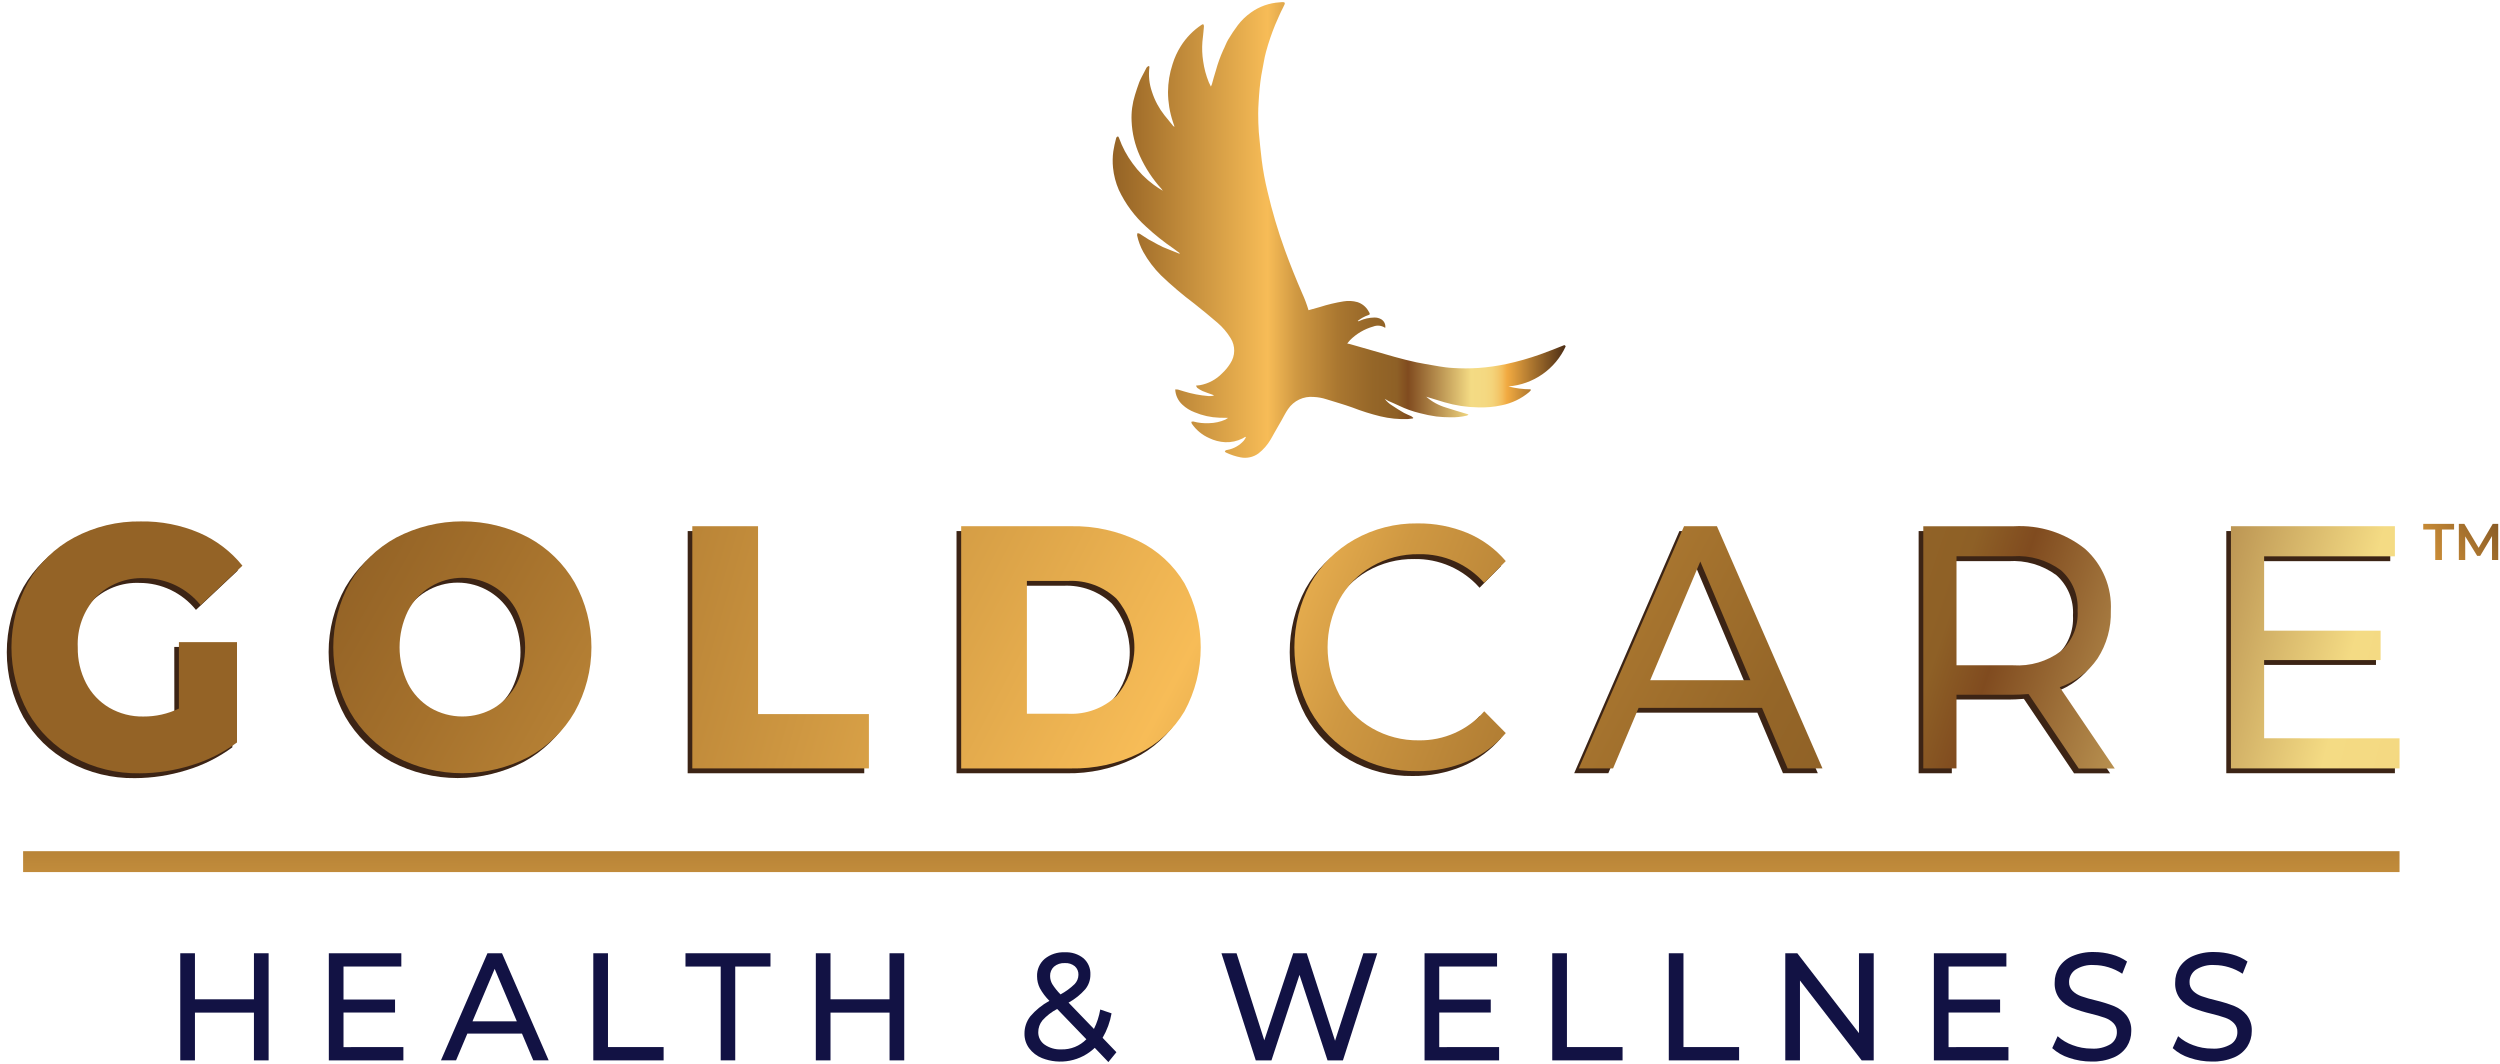 <svg width="235" height="100" viewBox="0 0 235 100" fill="none" xmlns="http://www.w3.org/2000/svg">
<path d="M16.381 60.813H21.841V70.248C20.542 71.205 19.088 71.932 17.541 72.395C15.965 72.887 14.325 73.14 12.673 73.145C10.519 73.177 8.392 72.656 6.497 71.631C4.701 70.653 3.212 69.195 2.197 67.42C1.175 65.544 0.639 63.442 0.639 61.306C0.639 59.17 1.175 57.068 2.197 55.193C3.219 53.41 4.721 51.951 6.532 50.981C8.461 49.954 10.619 49.433 12.804 49.468C14.69 49.437 16.56 49.803 18.295 50.541C19.878 51.227 21.27 52.286 22.351 53.63L18.419 57.33C17.781 56.537 16.973 55.898 16.055 55.459C15.137 55.02 14.132 54.793 13.114 54.794C12.279 54.758 11.445 54.898 10.666 55.203C9.887 55.508 9.18 55.972 8.59 56.566C8.004 57.2 7.55 57.946 7.255 58.758C6.961 59.571 6.831 60.433 6.873 61.297C6.851 62.467 7.12 63.624 7.654 64.665C8.15 65.625 8.908 66.426 9.839 66.974C10.815 67.537 11.926 67.824 13.052 67.802C14.207 67.81 15.348 67.555 16.389 67.056L16.381 60.813Z" fill="#3C2415"/>
<path d="M36.8 71.609C34.995 70.625 33.495 69.162 32.465 67.381C31.432 65.521 30.89 63.427 30.89 61.299C30.89 59.17 31.432 57.077 32.465 55.216C33.495 53.436 34.995 51.973 36.8 50.988C38.721 49.985 40.857 49.461 43.024 49.461C45.191 49.461 47.326 49.985 49.247 50.988C51.053 51.973 52.553 53.436 53.582 55.216C54.616 57.077 55.158 59.17 55.158 61.299C55.158 63.427 54.616 65.521 53.582 67.381C52.553 69.162 51.053 70.625 49.247 71.609C47.326 72.613 45.191 73.137 43.024 73.137C40.857 73.137 38.721 72.613 36.8 71.609ZM46.02 66.992C46.925 66.439 47.66 65.646 48.143 64.701C48.658 63.642 48.925 62.479 48.925 61.301C48.925 60.124 48.658 58.961 48.143 57.901C47.662 56.958 46.929 56.166 46.025 55.613C45.122 55.06 44.083 54.767 43.024 54.767C41.965 54.767 40.926 55.06 40.023 55.613C39.119 56.166 38.386 56.958 37.904 57.901C37.39 58.961 37.123 60.124 37.123 61.301C37.123 62.479 37.39 63.642 37.904 64.701C38.386 65.647 39.121 66.44 40.027 66.992C40.937 67.524 41.971 67.804 43.024 67.804C44.077 67.804 45.111 67.524 46.02 66.992Z" fill="#3C2415"/>
<path d="M64.643 49.919H70.819V67.579H81.24V72.684H64.64L64.643 49.919Z" fill="#3C2415"/>
<path d="M89.913 49.919H100.238C102.441 49.877 104.622 50.356 106.603 51.319C108.391 52.196 109.885 53.574 110.903 55.286C111.906 57.133 112.431 59.201 112.431 61.303C112.431 63.405 111.906 65.473 110.903 67.32C109.886 69.033 108.392 70.411 106.603 71.287C104.622 72.25 102.441 72.73 100.238 72.688H89.913V49.919ZM99.99 67.547C100.814 67.586 101.637 67.459 102.411 67.174C103.186 66.889 103.895 66.453 104.497 65.889C105.594 64.613 106.197 62.986 106.197 61.303C106.197 59.621 105.594 57.994 104.497 56.718C103.895 56.155 103.185 55.718 102.411 55.433C101.637 55.149 100.814 55.022 99.99 55.059H96.09V67.549L99.99 67.547Z" fill="#3C2415"/>
<path d="M126.864 71.433C125.131 70.45 123.701 69.01 122.729 67.27C121.747 65.434 121.233 63.384 121.233 61.301C121.233 59.219 121.747 57.169 122.729 55.332C123.703 53.589 125.138 52.148 126.878 51.169C128.686 50.15 130.731 49.628 132.806 49.655C134.41 49.636 136.002 49.941 137.485 50.55C138.884 51.135 140.124 52.042 141.104 53.199L139.078 55.249C138.311 54.38 137.365 53.688 136.303 53.222C135.242 52.756 134.092 52.526 132.933 52.549C131.391 52.528 129.871 52.921 128.533 53.688C127.24 54.431 126.176 55.517 125.461 56.826C124.734 58.205 124.354 59.74 124.354 61.299C124.354 62.858 124.734 64.393 125.461 65.771C126.174 67.082 127.238 68.169 128.533 68.909C129.871 69.677 131.391 70.07 132.933 70.048C134.095 70.066 135.246 69.831 136.307 69.359C137.368 68.888 138.314 68.19 139.078 67.316L141.104 69.366C140.119 70.528 138.875 71.441 137.471 72.032C135.983 72.652 134.384 72.962 132.771 72.944C130.703 72.975 128.664 72.453 126.864 71.433Z" fill="#3C2415"/>
<path d="M165.192 66.993H153.583L151.183 72.683H147.973L157.864 49.919H160.953L170.875 72.683H167.6L165.192 66.993ZM164.101 64.393L159.391 53.236L154.681 64.393H164.101Z" fill="#3C2415"/>
<path d="M194.955 72.683L190.245 65.692C189.664 65.737 189.206 65.757 188.872 65.757H183.472V72.686H180.352V49.921H188.87C191.281 49.784 193.657 50.537 195.548 52.037C196.363 52.764 197.005 53.664 197.426 54.672C197.847 55.679 198.036 56.768 197.98 57.858C198.028 59.447 197.593 61.013 196.731 62.348C195.868 63.608 194.62 64.555 193.174 65.048L198.352 72.693H194.952L194.955 72.683ZM193.3 61.66C193.83 61.184 194.244 60.595 194.514 59.936C194.784 59.277 194.902 58.566 194.859 57.855C194.904 57.147 194.786 56.438 194.516 55.782C194.246 55.126 193.83 54.539 193.3 54.067C191.996 53.106 190.393 52.639 188.776 52.749H183.471V62.995H188.776C190.395 63.104 192 62.631 193.3 61.66Z" fill="#3C2415"/>
<path d="M225.121 69.856V72.683H209.271V49.919H224.684V52.749H212.391V59.74H223.342V62.503H212.391V69.856H225.121Z" fill="#3C2415"/>
<path d="M25.25 89.606V99.676H23.87V95.186H18.325V99.676H16.945V89.606H18.325V93.934H23.871V89.606H25.25Z" fill="#121244"/>
<path d="M37.918 98.424V99.676H30.91V89.606H37.725V90.856H32.29V93.956H37.134V95.177H32.29V98.428L37.918 98.424Z" fill="#121244"/>
<path d="M49.065 97.156H43.932L42.869 99.674H41.448L45.821 89.604H47.188L51.575 99.674H50.127L49.065 97.156ZM48.583 96.007L46.498 91.073L44.413 96.007H48.583Z" fill="#121244"/>
<path d="M55.77 89.606H57.15V98.424H62.38V99.676H55.77V89.606Z" fill="#121244"/>
<path d="M67.746 90.856H64.436V89.606H72.425V90.856H69.112V99.674H67.746V90.856Z" fill="#121244"/>
<path d="M84.998 89.606V99.676H83.618V95.186H78.068V99.676H76.688V89.606H78.068V93.934H83.614V89.606H84.998Z" fill="#121244"/>
<path d="M104.187 99.835L102.908 98.496C102.259 99.114 101.447 99.533 100.567 99.704C99.687 99.874 98.776 99.79 97.943 99.459C97.463 99.267 97.045 98.945 96.735 98.53C96.447 98.136 96.295 97.659 96.301 97.171C96.294 96.582 96.486 96.007 96.845 95.54C97.351 94.947 97.961 94.452 98.645 94.078C98.288 93.727 97.984 93.325 97.745 92.884C97.573 92.54 97.484 92.161 97.484 91.776C97.472 91.467 97.53 91.159 97.654 90.875C97.777 90.591 97.962 90.338 98.196 90.135C98.731 89.701 99.408 89.48 100.096 89.516C100.729 89.481 101.353 89.681 101.847 90.077C102.064 90.268 102.235 90.506 102.348 90.772C102.46 91.038 102.511 91.326 102.497 91.615C102.502 92.112 102.334 92.594 102.022 92.981C101.574 93.492 101.04 93.921 100.443 94.247L102.831 96.721C103.117 96.144 103.317 95.529 103.423 94.894L104.486 95.255C104.346 96.066 104.06 96.845 103.643 97.555L104.943 98.907L104.187 99.835ZM102.119 97.692L99.374 94.843C98.852 95.116 98.383 95.479 97.988 95.916C97.732 96.231 97.594 96.625 97.596 97.031C97.593 97.26 97.646 97.486 97.751 97.689C97.855 97.892 98.008 98.067 98.196 98.197C98.656 98.512 99.205 98.669 99.761 98.644C100.199 98.656 100.634 98.578 101.04 98.414C101.446 98.25 101.813 98.004 102.119 97.691V97.692ZM99.074 90.866C98.953 90.978 98.858 91.115 98.795 91.268C98.732 91.421 98.703 91.585 98.709 91.75C98.71 92.012 98.779 92.27 98.909 92.497C99.132 92.851 99.394 93.179 99.69 93.474C100.171 93.214 100.615 92.89 101.008 92.511C101.238 92.277 101.369 91.963 101.373 91.634C101.38 91.483 101.353 91.333 101.295 91.194C101.236 91.055 101.148 90.93 101.036 90.829C100.77 90.614 100.432 90.506 100.09 90.529C99.721 90.509 99.358 90.629 99.074 90.866Z" fill="#121244"/>
<path d="M129.463 89.606L126.236 99.676H124.788L122.153 91.636L119.518 99.676H118.042L114.815 89.606H116.236L118.844 97.791L121.562 89.606H122.832L125.495 97.832L128.158 89.606H129.463Z" fill="#121244"/>
<path d="M140.916 98.424V99.676H133.908V89.606H140.723V90.856H135.288V93.956H140.132V95.177H135.288V98.428L140.916 98.424Z" fill="#121244"/>
<path d="M145.912 89.606H147.292V98.424H152.521V99.676H145.912V89.606Z" fill="#121244"/>
<path d="M156.866 89.606H158.246V98.424H163.475V99.676H156.866V89.606Z" fill="#121244"/>
<path d="M176.129 89.606V99.676H174.997L169.197 92.169V99.679H167.817V89.609H168.949L174.743 97.116V89.609H176.126L176.129 89.606Z" fill="#121244"/>
<path d="M188.793 98.424V99.676H181.785V89.606H188.6V90.856H183.165V93.956H188.009V95.177H183.165V98.428L188.793 98.424Z" fill="#121244"/>
<path d="M194.501 99.439C193.91 99.255 193.366 98.942 192.908 98.524L193.417 97.402C193.829 97.773 194.309 98.059 194.831 98.245C195.397 98.46 195.998 98.569 196.603 98.568C197.23 98.612 197.855 98.465 198.395 98.145C198.581 98.022 198.733 97.855 198.837 97.657C198.94 97.46 198.992 97.24 198.987 97.017C198.994 96.862 198.968 96.707 198.913 96.562C198.857 96.417 198.773 96.285 198.664 96.174C198.439 95.949 198.165 95.778 197.864 95.674C197.423 95.522 196.974 95.392 196.519 95.285C195.921 95.144 195.334 94.961 194.761 94.738C194.316 94.558 193.922 94.269 193.615 93.899C193.279 93.462 193.111 92.919 193.14 92.368C193.133 91.855 193.274 91.351 193.546 90.916C193.848 90.458 194.277 90.098 194.781 89.88C195.43 89.602 196.132 89.469 196.838 89.491C197.407 89.492 197.973 89.57 198.52 89.722C199.029 89.857 199.51 90.081 199.941 90.383L199.487 91.532C199.086 91.266 198.648 91.06 198.187 90.92C197.749 90.786 197.294 90.717 196.835 90.714C196.216 90.669 195.599 90.826 195.077 91.161C194.893 91.29 194.744 91.463 194.642 91.663C194.54 91.863 194.489 92.085 194.492 92.31C194.486 92.465 194.512 92.62 194.569 92.764C194.626 92.909 194.712 93.04 194.822 93.149C195.057 93.374 195.337 93.544 195.644 93.649C196.08 93.801 196.525 93.929 196.975 94.031C197.571 94.172 198.156 94.355 198.726 94.578C199.168 94.76 199.559 95.047 199.865 95.414C200.2 95.844 200.369 96.38 200.34 96.924C200.345 97.435 200.201 97.937 199.927 98.369C199.621 98.831 199.184 99.192 198.671 99.405C198.016 99.678 197.31 99.808 196.6 99.787C195.886 99.788 195.177 99.67 194.501 99.439Z" fill="#121244"/>
<path d="M205.827 99.439C205.236 99.255 204.692 98.942 204.234 98.524L204.743 97.402C205.155 97.773 205.635 98.059 206.157 98.245C206.724 98.46 207.324 98.569 207.929 98.568C208.556 98.612 209.181 98.465 209.721 98.145C209.907 98.022 210.059 97.855 210.163 97.657C210.266 97.46 210.318 97.24 210.313 97.017C210.32 96.862 210.294 96.707 210.239 96.562C210.183 96.417 210.099 96.285 209.99 96.174C209.765 95.949 209.491 95.778 209.19 95.674C208.749 95.522 208.3 95.392 207.845 95.285C207.247 95.144 206.66 94.961 206.087 94.738C205.642 94.558 205.248 94.269 204.941 93.899C204.605 93.462 204.437 92.919 204.466 92.368C204.459 91.855 204.6 91.351 204.872 90.916C205.174 90.458 205.604 90.098 206.107 89.88C206.756 89.602 207.459 89.469 208.164 89.491C208.733 89.492 209.299 89.57 209.846 89.722C210.355 89.857 210.836 90.081 211.267 90.383L210.813 91.532C210.412 91.266 209.974 91.06 209.513 90.92C209.075 90.786 208.62 90.717 208.161 90.714C207.542 90.669 206.926 90.826 206.403 91.161C206.219 91.29 206.07 91.463 205.968 91.663C205.866 91.863 205.815 92.085 205.818 92.31C205.812 92.465 205.838 92.62 205.895 92.764C205.952 92.909 206.038 93.04 206.148 93.149C206.383 93.374 206.663 93.544 206.97 93.649C207.407 93.801 207.851 93.929 208.301 94.031C208.897 94.172 209.482 94.355 210.052 94.578C210.494 94.76 210.885 95.047 211.191 95.414C211.526 95.844 211.695 96.38 211.666 96.924C211.671 97.435 211.527 97.937 211.253 98.369C210.947 98.831 210.51 99.192 209.997 99.405C209.342 99.678 208.636 99.808 207.926 99.787C207.212 99.787 206.503 99.67 205.827 99.439Z" fill="#121244"/>
<path d="M16.818 60.359H22.278V69.793C20.979 70.751 19.525 71.478 17.978 71.941C16.402 72.433 14.761 72.686 13.11 72.691C10.956 72.723 8.829 72.202 6.934 71.177C5.138 70.199 3.649 68.741 2.634 66.966C1.612 65.09 1.076 62.988 1.076 60.852C1.076 58.716 1.612 56.614 2.634 54.739C3.656 52.956 5.158 51.497 6.969 50.528C8.898 49.5 11.056 48.979 13.241 49.014C15.127 48.983 16.997 49.349 18.732 50.087C20.315 50.772 21.707 51.832 22.788 53.175L18.856 56.885C18.218 56.092 17.41 55.453 16.492 55.014C15.574 54.575 14.569 54.348 13.551 54.349C12.716 54.313 11.882 54.453 11.103 54.758C10.324 55.063 9.617 55.527 9.027 56.12C8.441 56.755 7.987 57.501 7.692 58.313C7.398 59.125 7.268 59.988 7.31 60.852C7.288 62.021 7.557 63.179 8.091 64.219C8.587 65.18 9.345 65.981 10.276 66.528C11.249 67.089 12.356 67.374 13.478 67.353C14.633 67.361 15.774 67.106 16.815 66.606L16.818 60.359Z" fill="url(#paint0_linear_82_2062)"/>
<path d="M37.237 71.155C35.432 70.171 33.932 68.708 32.902 66.927C31.869 65.067 31.327 62.973 31.327 60.845C31.327 58.716 31.869 56.623 32.902 54.762C33.932 52.982 35.432 51.519 37.237 50.534C39.158 49.531 41.294 49.007 43.461 49.007C45.628 49.007 47.763 49.531 49.684 50.534C51.49 51.519 52.99 52.982 54.019 54.762C55.053 56.623 55.595 58.716 55.595 60.845C55.595 62.973 55.053 65.067 54.019 66.927C52.99 68.708 51.49 70.171 49.684 71.155C47.763 72.159 45.628 72.683 43.461 72.683C41.294 72.683 39.158 72.159 37.237 71.155ZM46.457 66.538C47.362 65.984 48.097 65.192 48.58 64.247C49.095 63.188 49.362 62.025 49.362 60.847C49.362 59.669 49.095 58.507 48.58 57.447C48.099 56.504 47.366 55.712 46.462 55.159C45.559 54.605 44.52 54.313 43.461 54.313C42.402 54.313 41.363 54.605 40.459 55.159C39.556 55.712 38.823 56.504 38.341 57.447C37.827 58.507 37.56 59.669 37.56 60.847C37.56 62.025 37.827 63.188 38.341 64.247C38.823 65.193 39.558 65.986 40.464 66.538C41.374 67.07 42.408 67.35 43.461 67.35C44.514 67.35 45.548 67.07 46.457 66.538Z" fill="url(#paint1_linear_82_2062)"/>
<path d="M65.08 49.464H71.256V67.124H81.677V72.23H65.077V49.464H65.08Z" fill="url(#paint2_linear_82_2062)"/>
<path d="M90.35 49.464H100.675C102.878 49.422 105.059 49.902 107.04 50.864C108.828 51.742 110.322 53.12 111.34 54.831C112.343 56.679 112.868 58.747 112.868 60.849C112.868 62.951 112.343 65.019 111.34 66.867C110.323 68.579 108.829 69.957 107.04 70.833C105.059 71.796 102.878 72.275 100.675 72.234H90.35V49.464ZM100.427 67.094C101.251 67.133 102.075 67.006 102.849 66.721C103.623 66.436 104.332 66 104.934 65.436C106.031 64.16 106.634 62.533 106.634 60.85C106.634 59.168 106.031 57.541 104.934 56.264C104.332 55.702 103.622 55.265 102.848 54.98C102.074 54.695 101.251 54.568 100.427 54.606H96.528V67.094H100.427Z" fill="url(#paint3_linear_82_2062)"/>
<path d="M127.303 70.977C125.57 69.994 124.14 68.554 123.168 66.814C122.186 64.978 121.672 62.928 121.672 60.845C121.672 58.763 122.186 56.712 123.168 54.876C124.142 53.133 125.577 51.692 127.317 50.713C129.125 49.694 131.17 49.172 133.245 49.199C134.849 49.18 136.441 49.485 137.924 50.094C139.323 50.679 140.564 51.587 141.543 52.743L139.517 54.793C138.751 53.924 137.804 53.232 136.742 52.766C135.681 52.3 134.531 52.07 133.372 52.093C131.83 52.072 130.31 52.465 128.972 53.232C127.679 53.975 126.615 55.061 125.9 56.37C125.173 57.749 124.793 59.284 124.793 60.843C124.793 62.401 125.173 63.937 125.9 65.315C126.613 66.626 127.677 67.713 128.972 68.453C130.31 69.221 131.83 69.614 133.372 69.592C134.534 69.61 135.685 69.375 136.746 68.903C137.807 68.431 138.753 67.734 139.517 66.86L141.543 68.91C140.559 70.072 139.314 70.985 137.91 71.576C136.422 72.196 134.823 72.506 133.21 72.488C131.142 72.519 129.103 71.997 127.303 70.977Z" fill="url(#paint4_linear_82_2062)"/>
<path d="M165.629 66.539H154.029L151.629 72.229H148.41L158.301 49.464H161.391L171.313 72.229H168.038L165.629 66.539ZM164.538 63.939L159.828 52.782L155.118 63.939H164.538Z" fill="url(#paint5_linear_82_2062)"/>
<path d="M195.392 72.229L190.682 65.238C190.101 65.283 189.643 65.303 189.309 65.303H183.909V72.232H180.789V49.467H189.311C191.721 49.331 194.097 50.086 195.987 51.587C196.802 52.314 197.444 53.214 197.865 54.221C198.286 55.229 198.475 56.318 198.419 57.408C198.467 58.997 198.032 60.562 197.17 61.898C196.307 63.158 195.059 64.106 193.613 64.598L198.791 72.243H195.391L195.392 72.229ZM193.737 61.203C194.266 60.727 194.681 60.137 194.951 59.479C195.221 58.82 195.338 58.109 195.295 57.398C195.34 56.69 195.223 55.981 194.953 55.325C194.683 54.669 194.267 54.082 193.737 53.61C192.433 52.647 190.829 52.178 189.211 52.287H183.911V62.537H189.211C190.831 62.65 192.438 62.176 193.737 61.202V61.203Z" fill="url(#paint6_linear_82_2062)"/>
<path d="M225.558 69.401V72.229H209.708V49.464H225.121V52.294H212.828V59.285H223.778V62.048H212.828V69.4L225.558 69.401Z" fill="url(#paint7_linear_82_2062)"/>
<path d="M147.175 32.562C147.099 32.387 147.02 32.448 146.927 32.486C146.208 32.768 145.496 33.064 144.766 33.319C143.741 33.681 142.695 33.979 141.632 34.21C140.757 34.398 139.869 34.524 138.976 34.588C138.17 34.642 137.361 34.642 136.554 34.588C136.327 34.574 136.096 34.557 135.869 34.526C135.518 34.478 135.169 34.426 134.823 34.361C134.269 34.261 133.712 34.179 133.161 34.061C132.469 33.91 131.781 33.741 131.1 33.548C129.7 33.156 128.306 32.748 126.91 32.348C126.821 32.324 126.728 32.307 126.638 32.286C126.722 32.176 126.811 32.07 126.906 31.969C127.512 31.364 128.263 30.925 129.087 30.693C129.268 30.622 129.464 30.596 129.658 30.617C129.851 30.638 130.037 30.705 130.198 30.813C130.198 30.813 130.208 30.813 130.215 30.813C130.238 30.658 130.215 30.499 130.148 30.357C130.082 30.215 129.974 30.095 129.84 30.013C129.644 29.899 129.42 29.842 129.193 29.848C128.714 29.854 128.24 29.96 127.803 30.158C127.751 30.182 127.696 30.23 127.624 30.168C127.923 29.928 128.261 29.741 128.624 29.618C128.768 29.57 128.789 29.532 128.724 29.398C128.69 29.329 128.648 29.264 128.607 29.198C128.379 28.818 128.019 28.533 127.596 28.398C127.173 28.28 126.729 28.256 126.296 28.329C125.543 28.449 124.8 28.626 124.074 28.859C123.716 28.959 123.358 29.059 123.001 29.159C122.838 28.609 122.635 28.071 122.396 27.549C121.818 26.221 121.28 24.876 120.782 23.513C120.123 21.696 119.574 19.841 119.137 17.957C118.905 17.005 118.727 16.04 118.604 15.067C118.504 14.19 118.404 13.309 118.329 12.428C118.281 11.843 118.277 11.251 118.27 10.663C118.27 10.322 118.287 9.978 118.308 9.638C118.336 9.191 118.363 8.747 118.408 8.3C118.446 7.9 118.497 7.505 118.559 7.11C118.628 6.687 118.71 6.264 118.793 5.844C118.849 5.507 118.923 5.174 119.013 4.844C119.247 3.987 119.533 3.145 119.87 2.322C120.118 1.775 120.334 1.222 120.62 0.688C120.67 0.596 120.715 0.5 120.754 0.402C120.799 0.282 120.761 0.213 120.634 0.202C120.507 0.191 120.407 0.212 120.293 0.219C119.316 0.276 118.376 0.61 117.582 1.182C117.115 1.513 116.7 1.913 116.354 2.369C116.03 2.801 115.729 3.25 115.454 3.714C115.265 4.031 115.148 4.392 114.976 4.722C114.701 5.332 114.474 5.962 114.298 6.607C114.154 7.04 114.043 7.488 113.916 7.928C113.889 8 113.858 8.07 113.823 8.138C113.744 7.973 113.679 7.859 113.63 7.738C113.371 7.101 113.192 6.435 113.097 5.753C113.003 5.152 112.979 4.541 113.025 3.933C113.066 3.506 113.125 3.083 113.156 2.657C113.166 2.53 113.208 2.389 113.091 2.265C113.041 2.287 112.991 2.311 112.943 2.337C112.164 2.856 111.503 3.534 111.003 4.326C110.666 4.859 110.403 5.434 110.219 6.036C109.942 6.879 109.798 7.76 109.792 8.647C109.795 9.599 109.949 10.544 110.25 11.447C110.302 11.602 110.35 11.753 110.405 11.908C110.353 11.901 110.305 11.874 110.271 11.832C109.999 11.502 109.724 11.171 109.463 10.838C108.942 10.18 108.543 9.433 108.286 8.633C108.028 7.893 107.945 7.102 108.045 6.324C108.052 6.286 108.024 6.241 108.011 6.197C107.944 6.215 107.882 6.249 107.831 6.296C107.78 6.344 107.741 6.403 107.719 6.469C107.674 6.562 107.619 6.655 107.575 6.748C107.413 7.071 107.227 7.384 107.093 7.718C106.938 8.107 106.828 8.513 106.693 8.912C106.439 9.713 106.329 10.554 106.37 11.393C106.418 12.519 106.681 13.625 107.144 14.651C107.656 15.785 108.342 16.831 109.177 17.751C109.223 17.809 109.265 17.869 109.304 17.93C109.006 17.758 108.717 17.568 108.44 17.362C107.682 16.802 107.016 16.128 106.465 15.362C105.925 14.632 105.495 13.827 105.189 12.971C105.161 12.895 105.134 12.809 105.038 12.837C105.01 12.85 104.984 12.869 104.964 12.893C104.944 12.917 104.929 12.945 104.921 12.975C104.807 13.39 104.717 13.81 104.649 14.234C104.581 14.744 104.573 15.261 104.625 15.772C104.697 16.484 104.879 17.18 105.162 17.836C105.778 19.154 106.652 20.334 107.732 21.307C108.533 22.052 109.389 22.735 110.292 23.351C110.498 23.492 110.692 23.651 110.892 23.795C110.882 23.816 110.871 23.833 110.861 23.85C110.517 23.712 110.17 23.578 109.829 23.434C109.48 23.308 109.142 23.154 108.817 22.973C108.552 22.808 108.26 22.684 107.991 22.522C107.699 22.347 107.416 22.147 107.127 21.968C107.062 21.942 106.992 21.925 106.921 21.92C106.9 21.989 106.889 22.061 106.89 22.133C107.007 22.675 107.201 23.196 107.468 23.681C107.914 24.482 108.469 25.218 109.116 25.866C110.116 26.827 111.173 27.725 112.282 28.555C113.011 29.136 113.734 29.725 114.439 30.334C114.926 30.75 115.344 31.241 115.678 31.786C115.904 32.144 116.021 32.559 116.015 32.982C116.009 33.405 115.88 33.816 115.644 34.167C115.433 34.507 115.177 34.817 114.884 35.089C114.323 35.671 113.594 36.062 112.799 36.207C112.692 36.224 112.582 36.231 112.424 36.248C112.479 36.348 112.5 36.43 112.551 36.465C112.703 36.58 112.867 36.678 113.04 36.757C113.346 36.888 113.666 36.987 113.979 37.101C114.03 37.125 114.079 37.154 114.124 37.187C113.943 37.229 113.756 37.243 113.57 37.228C112.799 37.164 112.037 37.018 111.296 36.791C111.103 36.733 110.914 36.667 110.718 36.616C110.636 36.604 110.553 36.601 110.47 36.606C110.497 37.157 110.741 37.674 111.148 38.044C111.477 38.351 111.863 38.591 112.283 38.749C113.024 39.063 113.816 39.238 114.619 39.265C114.87 39.275 115.119 39.275 115.445 39.279C115.363 39.339 115.276 39.394 115.187 39.444C114.707 39.654 114.19 39.768 113.666 39.778C113.161 39.805 112.655 39.752 112.166 39.62C112.114 39.606 112.046 39.641 111.984 39.654C111.989 39.715 112.006 39.775 112.032 39.829C112.438 40.422 113.002 40.889 113.659 41.178C114.133 41.409 114.648 41.541 115.173 41.567C115.737 41.59 116.297 41.468 116.8 41.213C116.893 41.168 116.979 41.113 117.065 41.058C117.08 41.075 117.096 41.091 117.113 41.106C117.058 41.22 116.991 41.327 116.913 41.426C116.517 41.872 115.985 42.174 115.399 42.286C115.285 42.307 115.165 42.307 115.137 42.468C115.173 42.498 115.213 42.523 115.254 42.544C115.686 42.75 116.141 42.9 116.61 42.991C116.901 43.05 117.2 43.047 117.489 42.984C117.779 42.922 118.052 42.8 118.292 42.626C118.751 42.269 119.138 41.828 119.431 41.326C119.558 41.126 119.661 40.91 119.782 40.703L120.463 39.516C120.663 39.162 120.845 38.79 121.075 38.456C121.338 38.066 121.701 37.754 122.126 37.553C122.551 37.352 123.022 37.27 123.49 37.314C123.891 37.332 124.288 37.404 124.67 37.527C125.482 37.785 126.304 38.009 127.106 38.298C127.97 38.635 128.855 38.915 129.755 39.134C130.608 39.341 131.486 39.427 132.363 39.389C132.518 39.379 132.669 39.351 132.824 39.334C132.831 39.31 132.838 39.289 132.845 39.265C132.79 39.212 132.729 39.164 132.663 39.124C132.439 39.017 132.199 38.938 131.985 38.818C131.596 38.594 131.218 38.357 130.846 38.109C130.582 37.948 130.351 37.738 130.165 37.49C130.285 37.548 130.389 37.631 130.509 37.69C130.846 37.845 131.194 37.979 131.524 38.144C132.146 38.443 132.798 38.675 133.468 38.836C133.977 38.972 134.492 39.076 135.013 39.149C135.447 39.199 135.884 39.224 136.32 39.225C136.854 39.242 137.387 39.188 137.906 39.063C137.954 39.053 137.992 38.994 138.04 38.956C137.314 38.736 136.616 38.54 135.931 38.313C135.243 38.112 134.607 37.763 134.066 37.291C134.637 37.466 135.205 37.635 135.772 37.811C136.798 38.114 137.861 38.277 138.93 38.293C139.682 38.322 140.435 38.255 141.17 38.093C142.118 37.902 143.003 37.476 143.743 36.854C143.802 36.799 143.856 36.739 143.905 36.675C143.895 36.647 143.884 36.623 143.874 36.596C143.171 36.592 142.47 36.501 141.789 36.324C142.94 36.232 144.046 35.835 144.993 35.174C145.939 34.513 146.693 33.611 147.175 32.562Z" fill="url(#paint8_linear_82_2062)"/>
<path d="M225.557 80.011H2.172V81.975H225.557V80.011Z" fill="url(#paint9_linear_82_2062)"/>
<path d="M228.909 49.779H227.784V49.245H230.684V49.779H229.542V52.638H228.913L228.909 49.779Z" fill="url(#paint10_linear_82_2062)"/>
<path d="M234.25 52.637V50.391L233.137 52.253H232.856L231.731 50.42V52.637H231.131V49.245H231.648L232.992 51.496L234.316 49.245H234.833V52.637H234.25Z" fill="url(#paint11_linear_82_2062)"/>
<defs>
<linearGradient id="paint0_linear_82_2062" x1="25.351" y1="67.364" x2="220.271" y2="155.822" gradientUnits="userSpaceOnUse">
<stop stop-color="#946326"/>
<stop offset="0.06" stop-color="#A5712C"/>
<stop offset="0.248" stop-color="#DBA348"/>
<stop offset="0.342" stop-color="#F7BC57"/>
<stop offset="0.407" stop-color="#CF9842"/>
<stop offset="0.497" stop-color="#AA7730"/>
<stop offset="0.574" stop-color="#956628"/>
<stop offset="0.627" stop-color="#8E6026"/>
<stop offset="0.652" stop-color="#804B1F"/>
<stop offset="0.791" stop-color="#F4DB84"/>
<stop offset="0.821" stop-color="#F4D982"/>
<stop offset="0.837" stop-color="#F4D47B"/>
<stop offset="0.849" stop-color="#F3CA6E"/>
<stop offset="0.86" stop-color="#F3BD5B"/>
<stop offset="0.87" stop-color="#F1AB43"/>
<stop offset="0.871" stop-color="#F1AA41"/>
<stop offset="1" stop-color="#4C2D15"/>
</linearGradient>
<linearGradient id="paint1_linear_82_2062" x1="32.152" y1="54.736" x2="218.744" y2="160.544" gradientUnits="userSpaceOnUse">
<stop stop-color="#946326"/>
<stop offset="0.06" stop-color="#A5712C"/>
<stop offset="0.248" stop-color="#DBA348"/>
<stop offset="0.342" stop-color="#F7BC57"/>
<stop offset="0.407" stop-color="#CF9842"/>
<stop offset="0.497" stop-color="#AA7730"/>
<stop offset="0.574" stop-color="#956628"/>
<stop offset="0.627" stop-color="#8E6026"/>
<stop offset="0.652" stop-color="#804B1F"/>
<stop offset="0.791" stop-color="#F4DB84"/>
<stop offset="0.821" stop-color="#F4D982"/>
<stop offset="0.837" stop-color="#F4D47B"/>
<stop offset="0.849" stop-color="#F3CA6E"/>
<stop offset="0.86" stop-color="#F3BD5B"/>
<stop offset="0.87" stop-color="#F1AB43"/>
<stop offset="0.871" stop-color="#F1AA41"/>
<stop offset="1" stop-color="#4C2D15"/>
</linearGradient>
<linearGradient id="paint2_linear_82_2062" x1="37.704" y1="44.41" x2="239.217" y2="102.231" gradientUnits="userSpaceOnUse">
<stop stop-color="#946326"/>
<stop offset="0.06" stop-color="#A5712C"/>
<stop offset="0.248" stop-color="#DBA348"/>
<stop offset="0.342" stop-color="#F7BC57"/>
<stop offset="0.407" stop-color="#CF9842"/>
<stop offset="0.497" stop-color="#AA7730"/>
<stop offset="0.574" stop-color="#956628"/>
<stop offset="0.627" stop-color="#8E6026"/>
<stop offset="0.652" stop-color="#804B1F"/>
<stop offset="0.791" stop-color="#F4DB84"/>
<stop offset="0.821" stop-color="#F4D982"/>
<stop offset="0.837" stop-color="#F4D47B"/>
<stop offset="0.849" stop-color="#F3CA6E"/>
<stop offset="0.86" stop-color="#F3BD5B"/>
<stop offset="0.87" stop-color="#F1AB43"/>
<stop offset="0.871" stop-color="#F1AA41"/>
<stop offset="1" stop-color="#4C2D15"/>
</linearGradient>
<linearGradient id="paint3_linear_82_2062" x1="44.324" y1="32.176" x2="234.055" y2="132.351" gradientUnits="userSpaceOnUse">
<stop stop-color="#946326"/>
<stop offset="0.06" stop-color="#A5712C"/>
<stop offset="0.248" stop-color="#DBA348"/>
<stop offset="0.342" stop-color="#F7BC57"/>
<stop offset="0.407" stop-color="#CF9842"/>
<stop offset="0.497" stop-color="#AA7730"/>
<stop offset="0.574" stop-color="#956628"/>
<stop offset="0.627" stop-color="#8E6026"/>
<stop offset="0.652" stop-color="#804B1F"/>
<stop offset="0.791" stop-color="#F4DB84"/>
<stop offset="0.821" stop-color="#F4D982"/>
<stop offset="0.837" stop-color="#F4D47B"/>
<stop offset="0.849" stop-color="#F3CA6E"/>
<stop offset="0.86" stop-color="#F3BD5B"/>
<stop offset="0.87" stop-color="#F1AB43"/>
<stop offset="0.871" stop-color="#F1AA41"/>
<stop offset="1" stop-color="#4C2D15"/>
</linearGradient>
<linearGradient id="paint4_linear_82_2062" x1="52.4" y1="17.219" x2="250.658" y2="95.118" gradientUnits="userSpaceOnUse">
<stop stop-color="#946326"/>
<stop offset="0.06" stop-color="#A5712C"/>
<stop offset="0.248" stop-color="#DBA348"/>
<stop offset="0.342" stop-color="#F7BC57"/>
<stop offset="0.407" stop-color="#CF9842"/>
<stop offset="0.497" stop-color="#AA7730"/>
<stop offset="0.574" stop-color="#956628"/>
<stop offset="0.627" stop-color="#8E6026"/>
<stop offset="0.652" stop-color="#804B1F"/>
<stop offset="0.791" stop-color="#F4DB84"/>
<stop offset="0.821" stop-color="#F4D982"/>
<stop offset="0.837" stop-color="#F4D47B"/>
<stop offset="0.849" stop-color="#F3CA6E"/>
<stop offset="0.86" stop-color="#F3BD5B"/>
<stop offset="0.87" stop-color="#F1AB43"/>
<stop offset="0.871" stop-color="#F1AA41"/>
<stop offset="1" stop-color="#4C2D15"/>
</linearGradient>
<linearGradient id="paint5_linear_82_2062" x1="57.279" y1="8.169" x2="245.57" y2="111.019" gradientUnits="userSpaceOnUse">
<stop stop-color="#946326"/>
<stop offset="0.06" stop-color="#A5712C"/>
<stop offset="0.248" stop-color="#DBA348"/>
<stop offset="0.342" stop-color="#F7BC57"/>
<stop offset="0.407" stop-color="#CF9842"/>
<stop offset="0.497" stop-color="#AA7730"/>
<stop offset="0.574" stop-color="#956628"/>
<stop offset="0.627" stop-color="#8E6026"/>
<stop offset="0.652" stop-color="#804B1F"/>
<stop offset="0.791" stop-color="#F4DB84"/>
<stop offset="0.821" stop-color="#F4D982"/>
<stop offset="0.837" stop-color="#F4D47B"/>
<stop offset="0.849" stop-color="#F3CA6E"/>
<stop offset="0.86" stop-color="#F3BD5B"/>
<stop offset="0.87" stop-color="#F1AB43"/>
<stop offset="0.871" stop-color="#F1AA41"/>
<stop offset="1" stop-color="#4C2D15"/>
</linearGradient>
<linearGradient id="paint6_linear_82_2062" x1="64.425" y1="-5.157" x2="264.874" y2="62.383" gradientUnits="userSpaceOnUse">
<stop stop-color="#946326"/>
<stop offset="0.06" stop-color="#A5712C"/>
<stop offset="0.248" stop-color="#DBA348"/>
<stop offset="0.342" stop-color="#F7BC57"/>
<stop offset="0.407" stop-color="#CF9842"/>
<stop offset="0.497" stop-color="#AA7730"/>
<stop offset="0.574" stop-color="#956628"/>
<stop offset="0.627" stop-color="#8E6026"/>
<stop offset="0.652" stop-color="#804B1F"/>
<stop offset="0.791" stop-color="#F4DB84"/>
<stop offset="0.821" stop-color="#F4D982"/>
<stop offset="0.837" stop-color="#F4D47B"/>
<stop offset="0.849" stop-color="#F3CA6E"/>
<stop offset="0.86" stop-color="#F3BD5B"/>
<stop offset="0.87" stop-color="#F1AB43"/>
<stop offset="0.871" stop-color="#F1AA41"/>
<stop offset="1" stop-color="#4C2D15"/>
</linearGradient>
<linearGradient id="paint7_linear_82_2062" x1="71.386" y1="-17.966" x2="273.061" y2="34.792" gradientUnits="userSpaceOnUse">
<stop stop-color="#946326"/>
<stop offset="0.06" stop-color="#A5712C"/>
<stop offset="0.248" stop-color="#DBA348"/>
<stop offset="0.342" stop-color="#F7BC57"/>
<stop offset="0.407" stop-color="#CF9842"/>
<stop offset="0.497" stop-color="#AA7730"/>
<stop offset="0.574" stop-color="#956628"/>
<stop offset="0.627" stop-color="#8E6026"/>
<stop offset="0.652" stop-color="#804B1F"/>
<stop offset="0.791" stop-color="#F4DB84"/>
<stop offset="0.821" stop-color="#F4D982"/>
<stop offset="0.837" stop-color="#F4D47B"/>
<stop offset="0.849" stop-color="#F3CA6E"/>
<stop offset="0.86" stop-color="#F3BD5B"/>
<stop offset="0.87" stop-color="#F1AB43"/>
<stop offset="0.871" stop-color="#F1AA41"/>
<stop offset="1" stop-color="#4C2D15"/>
</linearGradient>
<linearGradient id="paint8_linear_82_2062" x1="104.591" y1="21.616" x2="147.175" y2="21.616" gradientUnits="userSpaceOnUse">
<stop stop-color="#946326"/>
<stop offset="0.06" stop-color="#A5712C"/>
<stop offset="0.248" stop-color="#DBA348"/>
<stop offset="0.342" stop-color="#F7BC57"/>
<stop offset="0.407" stop-color="#CF9842"/>
<stop offset="0.497" stop-color="#AA7730"/>
<stop offset="0.574" stop-color="#956628"/>
<stop offset="0.627" stop-color="#8E6026"/>
<stop offset="0.652" stop-color="#804B1F"/>
<stop offset="0.791" stop-color="#F4DB84"/>
<stop offset="0.821" stop-color="#F4D982"/>
<stop offset="0.837" stop-color="#F4D47B"/>
<stop offset="0.849" stop-color="#F3CA6E"/>
<stop offset="0.86" stop-color="#F3BD5B"/>
<stop offset="0.87" stop-color="#F1AB43"/>
<stop offset="0.871" stop-color="#F1AA41"/>
<stop offset="1" stop-color="#4C2D15"/>
</linearGradient>
<linearGradient id="paint9_linear_82_2062" x1="39.701" y1="123.023" x2="39.714" y2="29.864" gradientUnits="userSpaceOnUse">
<stop stop-color="#946326"/>
<stop offset="0.06" stop-color="#A5712C"/>
<stop offset="0.248" stop-color="#DBA348"/>
<stop offset="0.342" stop-color="#F7BC57"/>
<stop offset="0.407" stop-color="#CF9842"/>
<stop offset="0.497" stop-color="#AA7730"/>
<stop offset="0.574" stop-color="#956628"/>
<stop offset="0.627" stop-color="#8E6026"/>
<stop offset="0.652" stop-color="#804B1F"/>
<stop offset="0.791" stop-color="#F4DB84"/>
<stop offset="0.821" stop-color="#F4D982"/>
<stop offset="0.837" stop-color="#F4D47B"/>
<stop offset="0.849" stop-color="#F3CA6E"/>
<stop offset="0.86" stop-color="#F3BD5B"/>
<stop offset="0.87" stop-color="#F1AB43"/>
<stop offset="0.871" stop-color="#F1AA41"/>
<stop offset="1" stop-color="#4C2D15"/>
</linearGradient>
<linearGradient id="paint10_linear_82_2062" x1="224.768" y1="53.469" x2="240.191" y2="46.157" gradientUnits="userSpaceOnUse">
<stop stop-color="#F1AA41"/>
<stop offset="1" stop-color="#4C2D15"/>
</linearGradient>
<linearGradient id="paint11_linear_82_2062" x1="226.06" y1="55.449" x2="239.615" y2="44.953" gradientUnits="userSpaceOnUse">
<stop stop-color="#F1AA41"/>
<stop offset="1" stop-color="#4C2D15"/>
</linearGradient>
</defs>
</svg>
